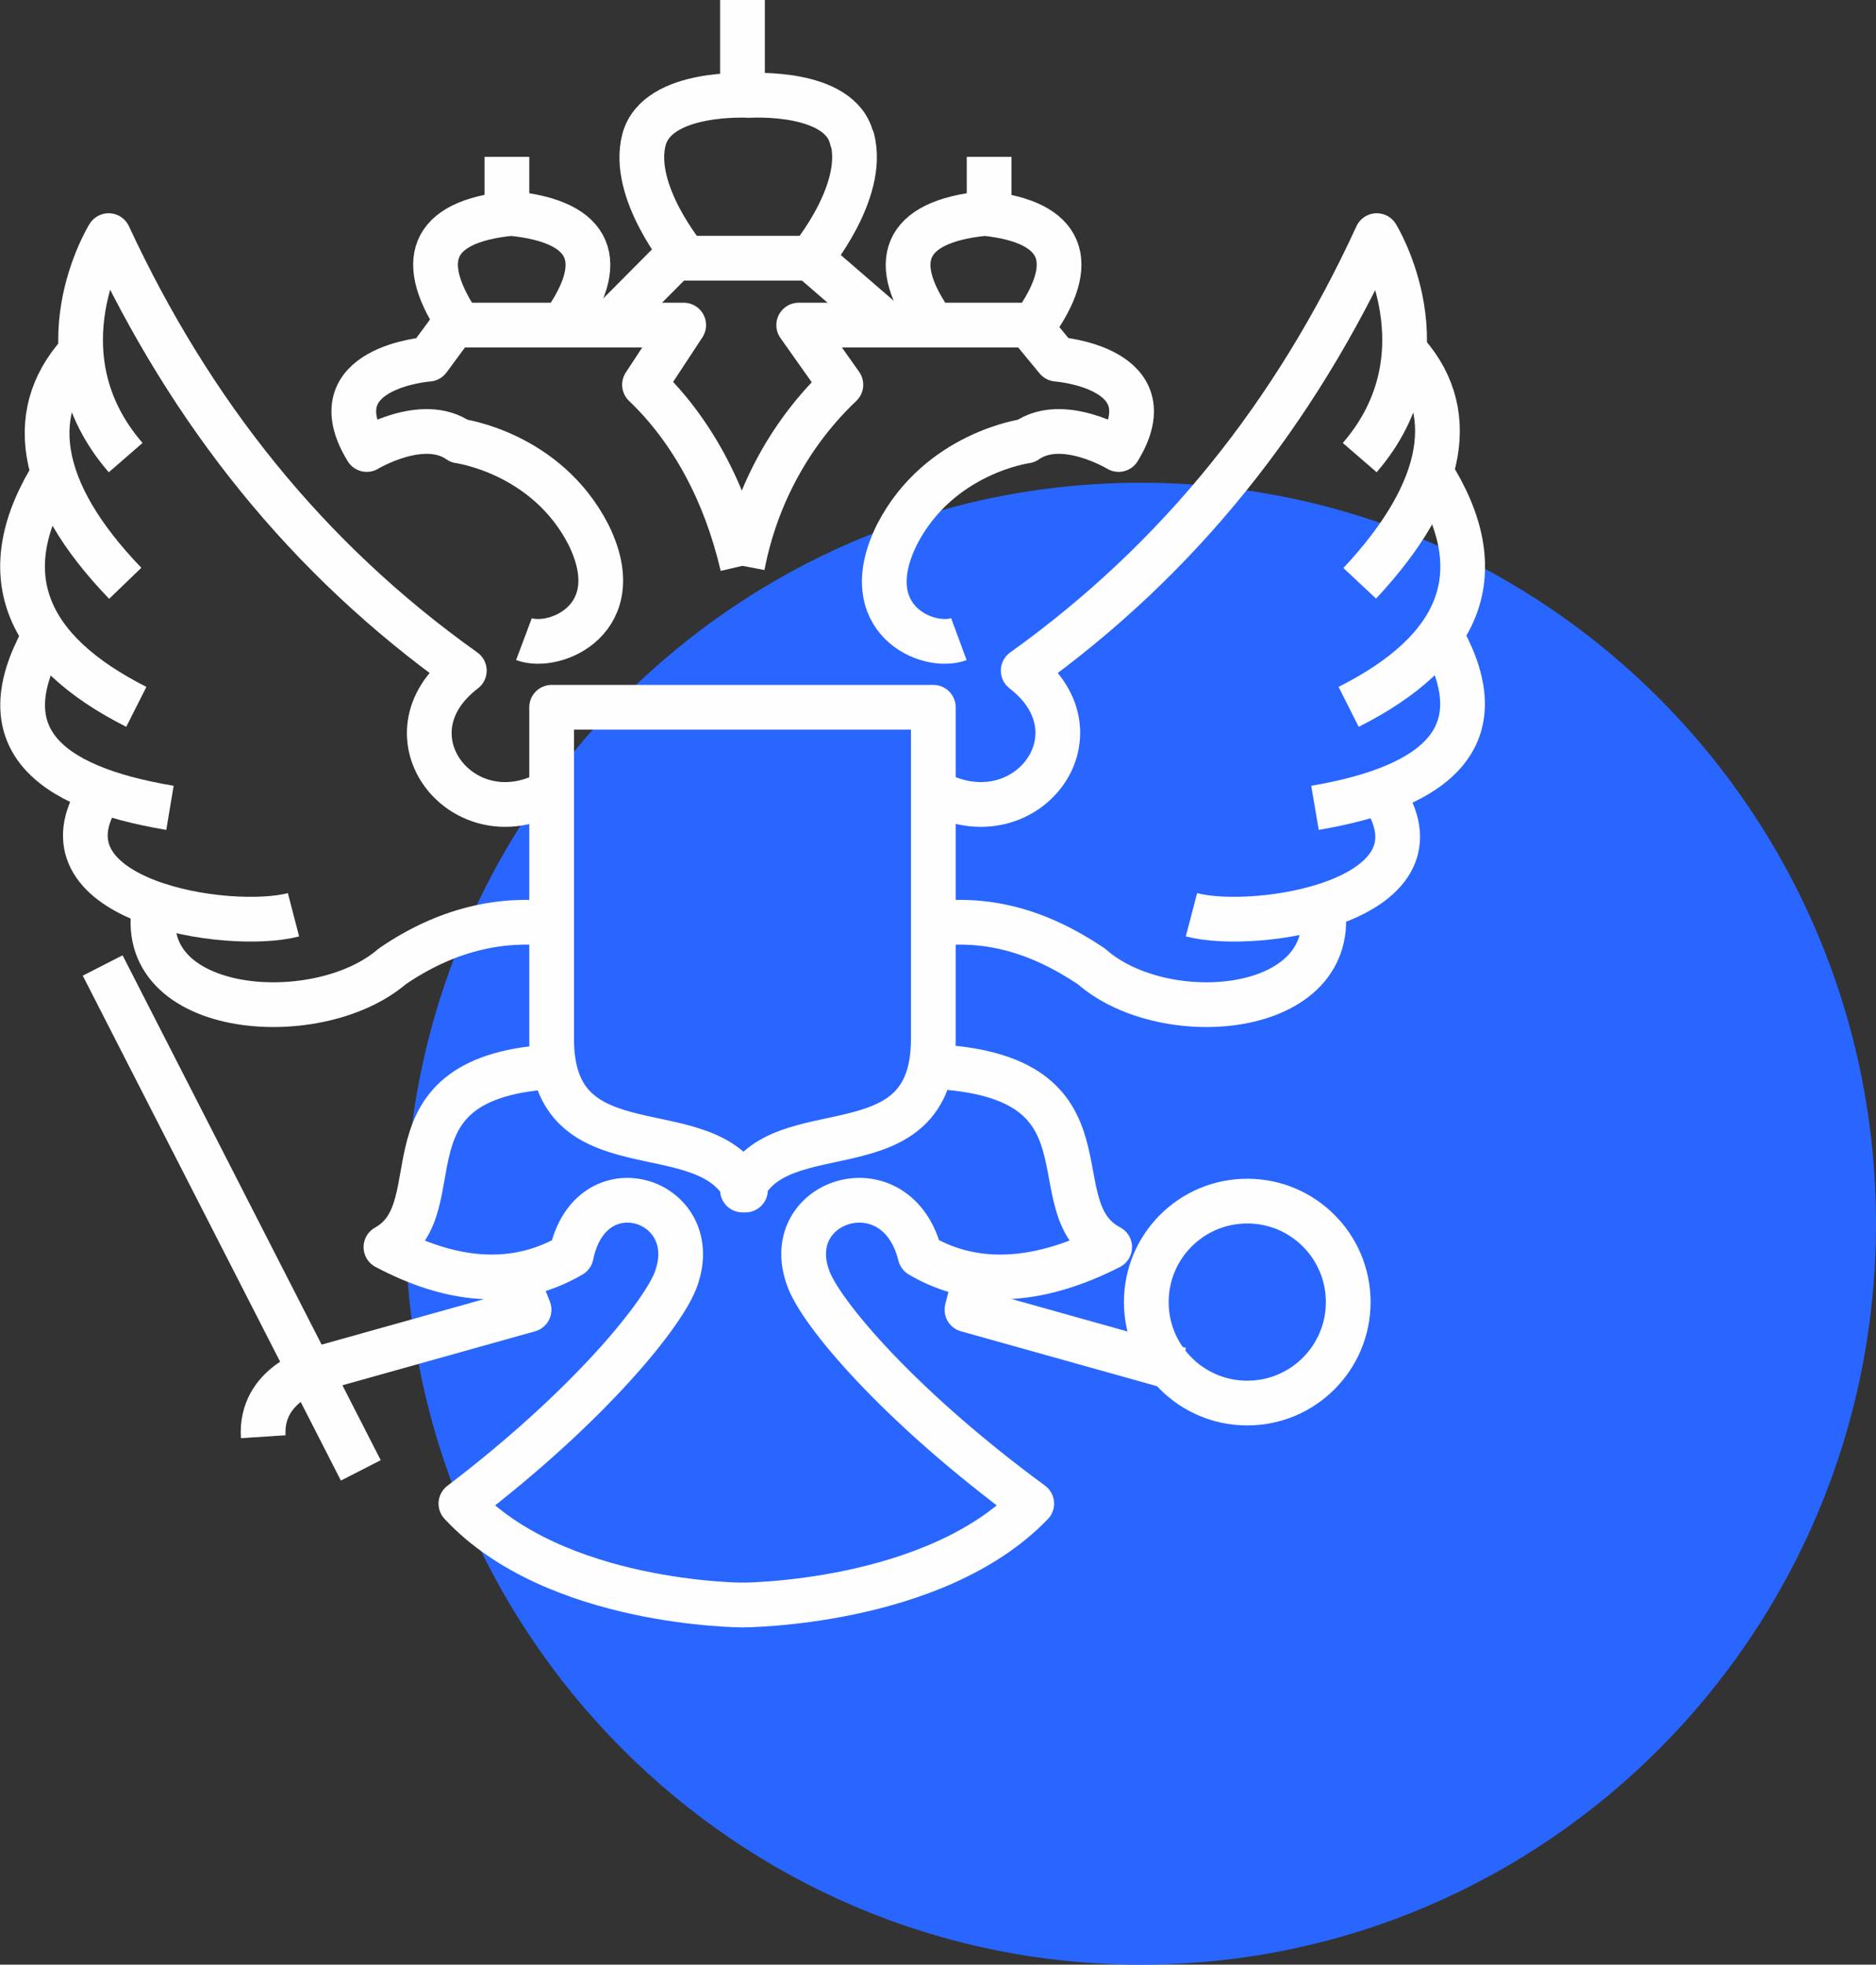 <?xml version="1.0" encoding="UTF-8"?> <!-- Creator: CorelDRAW 2020 (64-Bit) --> <svg xmlns="http://www.w3.org/2000/svg" xmlns:xlink="http://www.w3.org/1999/xlink" xmlns:xodm="http://www.corel.com/coreldraw/odm/2003" xml:space="preserve" width="20.914mm" height="21.897mm" style="shape-rendering:geometricPrecision; text-rendering:geometricPrecision; image-rendering:optimizeQuality; fill-rule:evenodd; clip-rule:evenodd" viewBox="0 0 44.04 46.11"><rect x="0" y="0" width="44.04" height="46.11" fill="#333333" stroke="none"/> <defs> <style type="text/css"> <![CDATA[ .str0 {stroke:#FEFEFE;stroke-width:1.05;stroke-linejoin:round;stroke-miterlimit:10} .fil1 {fill:none} .fil0 {fill:#2966FF} ]]> </style> </defs> <g id="Слой_x0020_1">  <path class="fil0" d="M9.52 28.72c0,-9.61 7.73,-17.39 17.26,-17.39 9.53,0 17.26,7.79 17.26,17.39 0,9.6 -7.73,17.39 -17.26,17.39 -9.53,0 -17.26,-7.79 -17.26,-17.39z"></path> <path class="fil1 str0" d="M17.03 16.6c4.88,0 4.88,0 4.88,0 0,7.79 0,7.79 0,7.79 0,3.21 -3.61,1.64 -4.48,3.54 0.07,0 0.07,0 0.07,0 -0.94,-1.89 -4.55,-0.33 -4.55,-3.54 0,-7.79 0,-7.79 0,-7.79 4.95,0 4.95,0 4.95,0"></path> <path class="fil1 str0" d="M17.43 13.28c-0.4,-1.72 -1.19,-3.19 -2.3,-4.25 0.92,-1.4 0.92,-1.4 0.92,-1.4 -5.4,0 -5.4,0 -5.4,0 -0.59,0.8 -0.59,0.8 -0.59,0.8 0,0 -2.63,0.19 -1.45,2.12 0,0 1.32,-0.8 2.17,-0.2 0,0 2.04,0.27 3.03,2.19 0.99,1.99 -0.79,2.73 -1.51,2.46"></path> <path class="fil1 str0" d="M20 3.27c-0.26,-1.17 -2.41,-1.03 -2.41,-1.03 0,0 -2.15,-0.13 -2.47,1.03 -0.33,1.23 0.98,2.79 0.98,2.79 1.5,0 1.5,0 1.5,0 1.43,0 1.43,0 1.43,0 0,0 1.3,-1.55 0.98,-2.79z"></path> <line class="fil1 str0" x1="17.43" y1="2.1" x2="17.43" y2="0"></line> <path class="fil1 str0" d="M13.08 25.03c-4.35,0.2 -2.34,3.31 -4.02,4.24 1.49,0.79 2.98,0.99 4.35,0.19 0.45,-2.18 3.11,-1.32 2.47,0.53 -0.26,0.79 -2.01,2.98 -5.06,5.3 2.21,2.38 6.62,2.38 6.62,2.38"></path> <polyline class="fil1 str0" points="12.14,30.03 12.42,30.74 7.42,32.14 "></polyline> <polyline class="fil1 str0" points="22.88,30.03 22.7,30.74 27.7,32.14 "></polyline> <path class="fil1 str0" d="M21.87 25.03c4.51,0.2 2.42,3.31 4.18,4.24 -1.55,0.79 -3.1,0.99 -4.45,0.19 -0.54,-2.18 -3.3,-1.32 -2.63,0.53 0.27,0.79 2.09,2.98 5.25,5.3 -2.29,2.38 -6.8,2.38 -6.8,2.38"></path> <path class="fil1 str0" d="M12.95 18.57c-2.05,1.19 -4.04,-1.31 -2.05,-2.83 -3.71,-2.64 -6.42,-6.06 -8.35,-10.21 0,0 -1.72,2.77 0.4,5.21"></path> <path class="fil1 str0" d="M1.99 8.16c-1.42,1.43 -1.15,3.35 0.95,5.53"></path> <path class="fil1 str0" d="M1.29 11.06c-1.51,2.38 -0.72,4.2 1.91,5.53"></path> <path class="fil1 str0" d="M1 15.01c-1.22,2.24 0,3.45 2.99,3.95"></path> <path class="fil1 str0" d="M2.29 18.71c-1.46,2.44 3.06,3.16 4.6,2.76"></path> <path class="fil1 str0" d="M3.67 21.07c-0.73,2.76 3.74,3.16 5.54,1.61 1.27,-0.87 2.54,-1.14 3.74,-1"></path> <path class="fil1 str0" d="M21.91 18.57c2.11,1.19 4.08,-1.31 2.11,-2.83 3.69,-2.64 6.39,-6.06 8.3,-10.21 0,0 1.71,2.77 -0.4,5.21"></path> <path class="fil1 str0" d="M32.91 8.16c1.38,1.43 1.05,3.35 -0.99,5.53"></path> <path class="fil1 str0" d="M33.57 11.06c1.52,2.38 0.73,4.2 -1.91,5.53"></path> <path class="fil1 str0" d="M33.88 15.01c1.21,2.24 -0.07,3.45 -3.01,3.95"></path> <path class="fil1 str0" d="M32.5 18.71c1.53,2.44 -3,3.16 -4.53,2.76"></path> <path class="fil1 str0" d="M31.01 21.07c0.65,2.76 -3.64,3.16 -5.39,1.61 -1.3,-0.87 -2.47,-1.14 -3.7,-1"></path> <line class="fil1 str0" x1="2.41" y1="22.66" x2="8.47" y2="34.51"></line> <path class="fil1 str0" d="M7.42 32.14c0,0 -1.32,0.34 -1.24,1.58"></path> <path class="fil1 str0" d="M26.91 30.56c0,-1.31 1.06,-2.37 2.37,-2.37 1.31,0 2.37,1.06 2.37,2.37 0,1.31 -1.06,2.37 -2.37,2.37 -1.31,0 -2.37,-1.06 -2.37,-2.37z"></path> <line class="fil1 str0" x1="15.85" y1="6.05" x2="14.27" y2="7.64"></line> <path class="fil1 str0" d="M13.2 7.64c1.07,-1.48 0.74,-2.44 -1.2,-2.63 -1.94,0.19 -2.21,1.15 -1.2,2.63"></path> <path class="fil1 str0" d="M17.43 13.28c0.33,-1.72 1.19,-3.19 2.31,-4.25 -0.99,-1.4 -0.99,-1.4 -0.99,-1.4 5.4,0 5.4,0 5.4,0 0.66,0.8 0.66,0.8 0.66,0.8 0,0 2.63,0.19 1.45,2.12 0,0 -1.32,-0.8 -2.17,-0.2 0,0 -2.04,0.27 -3.03,2.19 -0.99,1.99 0.72,2.73 1.45,2.46"></path> <line class="fil1 str0" x1="19.01" y1="6.05" x2="20.85" y2="7.64"></line> <path class="fil1 str0" d="M21.92 7.64c-1.07,-1.48 -0.74,-2.44 1.2,-2.63 1.87,0.19 2.21,1.15 1.14,2.63"></path> <line class="fil1 str0" x1="11.9" y1="5.01" x2="11.9" y2="3.68"></line> <line class="fil1 str0" x1="23.22" y1="5.01" x2="23.22" y2="3.68"></line> </g> </svg> 